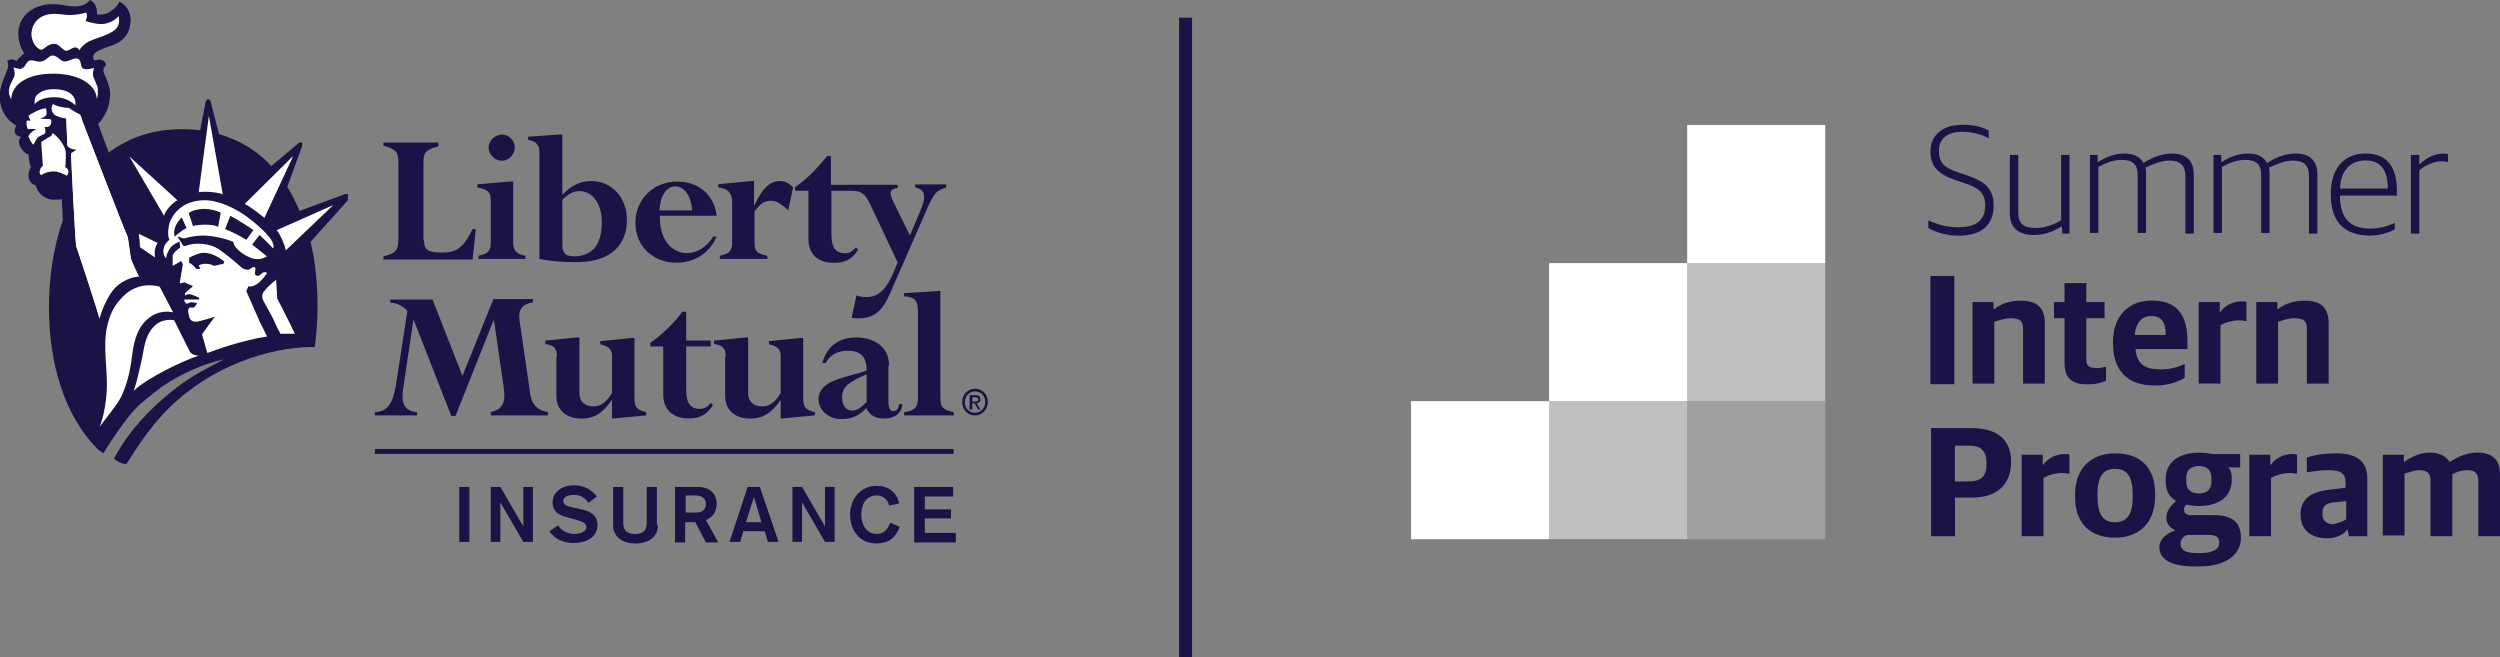 <?xml version="1.0" encoding="UTF-8"?>
<svg id="Layer_2" data-name="Layer 2" xmlns="http://www.w3.org/2000/svg" viewBox="0 0 398.42 104.74">
  <rect x="0" y="0" width="398.42" height="104.74" fill="#808080" stroke="none"/>
  <defs>
    <style>
      .cls-1, .cls-2, .cls-3 {
        fill: #fff;
      }

      .cls-4 {
        fill: #1a1446;
      }

      .cls-5 {
        fill: none;
        stroke: #1a1446;
        stroke-miterlimit: 10;
        stroke-width: 2.07px;
      }

      .cls-2 {
        opacity: .5;
      }

      .cls-3 {
        opacity: .25;
      }
    </style>
  </defs>
  <g id="Layer_1-2" data-name="Layer 1">
    <line class="cls-5" x1="188.94" y1="2.82" x2="188.94" y2="104.74"/>
    <g>
      <g>
        <g>
          <rect class="cls-1" x="224.88" y="63.93" width="22" height="22"/>
          <rect class="cls-2" x="246.88" y="63.93" width="22" height="22"/>
          <rect class="cls-3" x="268.88" y="63.93" width="22" height="22"/>
          <rect class="cls-1" x="246.88" y="41.93" width="22" height="22"/>
          <rect class="cls-2" x="268.88" y="41.93" width="22" height="22"/>
          <rect class="cls-1" x="268.88" y="19.93" width="22" height="22"/>
        </g>
        <g>
          <g>
            <path class="cls-4" d="m307.32,36.33v-1.23c1.34.67,3.02,1.12,4.81,1.12,3.02,0,4.25-1.34,4.25-3.47s-1.23-2.91-3.36-3.58l-1.34-.45c-2.69-.89-4.03-2.13-4.03-4.59s1.79-4.25,5.15-4.25c2.01,0,3.25.45,4.14.9v1.23c-.9-.45-2.35-1.01-4.25-1.01-2.46,0-3.69,1.23-3.69,3.02,0,1.9.78,2.69,3.13,3.47l1.34.45c2.57.9,4.25,1.9,4.25,4.81s-1.68,4.81-5.6,4.81c-1.9,0-3.69-.56-4.81-1.23"/>
            <path class="cls-4" d="m320.3,33.98v-9.29h1.34v9.07c0,1.9.78,2.57,2.8,2.57,1.34,0,2.8-.45,4.03-1.23v-10.41h1.34v12.54h-1.12l-.11-1.12h-.11c-1.34.9-2.91,1.34-4.37,1.34-2.35,0-3.81-1.12-3.81-3.47"/>
            <path class="cls-4" d="m332.95,24.69h1.34v1.12h.11c1.34-.9,2.8-1.34,4.14-1.34,1.46,0,2.46.45,3.02,1.46h.11c1.57-1.01,3.13-1.46,4.48-1.46,2.13,0,3.47,1.01,3.47,3.36v9.4h-1.34v-9.18c0-1.79-.9-2.46-2.57-2.46-1.12,0-2.35.45-3.81,1.12.11.34.11.67.11,1.01v9.4h-1.34v-9.18c0-1.79-.78-2.46-2.57-2.46-1.23,0-2.46.45-3.69,1.12v10.52h-1.34v-12.43h-.11Z"/>
            <path class="cls-4" d="m352.65,24.69h1.34v1.12h.11c1.34-.9,2.8-1.34,4.14-1.34,1.46,0,2.46.45,3.02,1.46h.11c1.57-1.01,3.13-1.46,4.48-1.46,2.13,0,3.47,1.01,3.47,3.36v9.4h-1.34v-9.18c0-1.79-.9-2.46-2.58-2.46-1.12,0-2.35.45-3.81,1.12.11.34.11.67.11,1.01v9.4h-1.34v-9.18c0-1.79-.78-2.46-2.57-2.46-1.23,0-2.46.45-3.69,1.12v10.52h-1.34v-12.43h-.11Z"/>
            <path class="cls-4" d="m371.46,31.18v-.34c0-4.37,2.46-6.38,5.49-6.38,3.47,0,5.04,2.13,5.04,5.93v.78h-9.07c0,3.58,1.57,5.26,4.81,5.26,1.68,0,2.91-.45,3.92-.9v1.01c-.78.45-2.13,1.01-4.14,1.01-4.03-.11-6.04-2.35-6.04-6.38m1.46-1.12h7.61c0-2.91-1.12-4.48-3.58-4.48-2.02,0-3.92,1.23-4.03,4.48"/>
            <path class="cls-4" d="m384.22,24.69h1.34v1.46h.11c.78-.78,2.13-1.68,3.69-1.68.22,0,.56,0,.78.11v1.23c-.22,0-.67-.11-.89-.11-1.46,0-2.8.67-3.69,1.46v10.07h-1.34v-12.54Z"/>
          </g>
          <g>
            <rect class="cls-4" x="307.64" y="43.99" width="3.81" height="17.24"/>
            <path class="cls-4" d="m314.35,48.14h3.36v1.12h.11c1.12-.9,2.57-1.34,4.25-1.34,2.46,0,3.81,1.01,3.81,3.58v9.63h-3.47v-8.73c0-1.23-.45-1.68-2.01-1.68-.9,0-1.9.34-2.57.56v9.85h-3.47v-12.99Z"/>
            <path class="cls-4" d="m329.02,57.87v-7.16h-1.68v-2.57h1.68v-3.02h3.47v3.02h2.91v2.57h-2.91v6.61c0,1.01.45,1.34,1.68,1.34.45,0,1.01-.11,1.46-.22v2.24c-.56.22-1.34.56-2.69.56-2.35.11-3.92-.67-3.92-3.36"/>
            <path class="cls-4" d="m336.74,54.85v-.34c0-4.25,2.57-6.61,6.16-6.61,4.03,0,5.71,2.24,5.71,6.49v1.23h-8.28c.22,2.46,1.57,3.25,3.92,3.25,1.57,0,2.91-.34,3.92-.9v2.24c-.9.56-2.46,1.23-4.81,1.23-4.36,0-6.61-2.46-6.61-6.6m3.47-1.46h4.92c0-2.24-.78-3.02-2.35-3.02-1.12,0-2.35.67-2.58,3.02"/>
            <path class="cls-4" d="m350.4,48.14h3.36v1.57h.11c.67-1.01,2.01-1.68,3.36-1.68.34,0,.67,0,.78.11v3.02c-.34,0-.78-.11-1.12-.11-1.12,0-2.24.34-3.02.78v9.29h-3.47v-12.99Z"/>
            <path class="cls-4" d="m359.58,48.14h3.36v1.12h.11c1.12-.9,2.57-1.34,4.25-1.34,2.46,0,3.81,1.01,3.81,3.58v9.63h-3.47v-8.73c0-1.23-.45-1.68-2.02-1.68-.9,0-1.9.34-2.57.56v9.85h-3.47v-12.99Z"/>
          </g>
          <g>
            <path class="cls-4" d="m307.64,68.22h6.49c4.25,0,6.38,1.9,6.38,5.37,0,3.69-2.35,5.71-6.15,5.71h-2.8v6.16h-3.81v-17.24h-.11Zm6.04,8.51c2.13,0,2.91-.9,2.91-2.8,0-2.13-.89-2.91-2.8-2.91h-2.24v5.71h2.13Z"/>
            <path class="cls-4" d="m322.19,72.47h3.36v1.57h.11c.67-1.01,2.02-1.68,3.36-1.68.34,0,.67,0,.78.11v3.02c-.34,0-.78-.11-1.12-.11-1.12,0-2.24.34-3.02.78v9.29h-3.47v-12.99"/>
            <path class="cls-4" d="m330.7,79.19v-.34c0-4.37,2.69-6.6,6.38-6.6,4.14,0,6.38,2.35,6.38,6.49v.34c0,4.37-2.69,6.61-6.38,6.61-4.03,0-6.38-2.35-6.38-6.49m9.18.11v-.56c0-3.25-1.23-4.03-2.8-4.03-1.79,0-2.8,1.12-2.8,3.92v.56c0,3.25,1.23,4.03,2.8,4.03,1.79,0,2.8-1.12,2.8-3.92"/>
            <path class="cls-4" d="m344.13,87.25c0-1.34,1.12-2.24,2.46-2.69v-.11c-.78-.34-1.34-1.01-1.34-1.9,0-1.01.56-1.9,1.57-2.69-1.12-.67-1.68-1.68-1.68-3.25v-.22c0-2.8,2.13-4.25,5.37-4.25.78,0,1.57.11,2.13.22h4.37v2.13h-1.9c.45.45.56,1.01.56,1.79v.22c0,2.8-2.24,4.14-5.26,4.14-.78,0-1.34-.11-2.01-.22-.22.22-.34.56-.34.78,0,.56.34.9,1.12.9h3.69c2.69,0,4.26,1.01,4.26,3.58s-2.13,4.59-6.72,4.59c-4.37.11-6.27-1.12-6.27-3.02m9.52-.78c0-.9-.45-1.23-1.9-1.23h-3.13c-.67.22-1.12.67-1.12,1.46,0,.9.67,1.46,2.8,1.46,2.57,0,3.36-.67,3.36-1.68m-1.23-9.85v-.34c0-1.46-.78-2.02-2.02-2.02-1.34,0-2.01.67-2.01,2.02v.34c0,1.46.78,2.01,2.01,2.01s2.02-.56,2.02-2.01"/>
            <path class="cls-4" d="m358.46,72.47h3.36v1.57h.11c.67-1.01,2.02-1.68,3.36-1.68.34,0,.67,0,.78.11v3.02c-.34,0-.78-.11-1.12-.11-1.12,0-2.24.34-3.02.78v9.29h-3.47v-12.99Z"/>
            <path class="cls-4" d="m366.63,81.99c0-2.57,1.79-3.58,4.37-3.92l2.8-.34v-.78c0-1.57-.78-2.02-2.8-2.02-1.34,0-2.46.22-3.36.34v-2.35c1.34-.45,2.8-.67,4.7-.67,3.02,0,4.93,1.12,4.93,3.92v9.29h-2.91l-.22-1.01h-.11c-.56.78-1.68,1.34-3.36,1.34-2.35-.11-4.03-1.23-4.03-3.81m7.27.78v-2.91l-2.01.22c-1.23.11-1.79.56-1.79,1.79s.78,1.68,1.79,1.68c.78-.22,1.57-.45,2.01-.78"/>
            <path class="cls-4" d="m379.73,72.47h3.36v1.12h.11c1.12-.78,2.46-1.46,4.03-1.46,1.46,0,2.46.45,3.14,1.46h.11c1.34-.9,2.8-1.46,4.37-1.46,2.24,0,3.58,1.01,3.58,3.58v9.74h-3.47v-8.84c0-1.12-.45-1.68-1.79-1.68-.78,0-1.57.22-2.35.67v9.85h-3.47v-8.84c0-1.12-.45-1.68-1.79-1.68-.78,0-1.57.34-2.35.56v9.85h-3.47v-12.87Z"/>
          </g>
        </g>
      </g>
      <g>
        <g>
          <path class="cls-4" d="m67.58,38.29c0,1.53.6,1.96,2.89,1.96s3.32-.68,4.85-3.74h.51l-.51,4.85h-14.21v-.51c2.13-.51,2.38-1.02,2.38-2.98v-12c0-1.62-.43-2.13-2.38-2.64v-.51h8.76v.6c-1.87.51-2.38.85-2.38,2.47v12.51h.09Z"/>
          <path class="cls-4" d="m81.79,38.72c0,1.19.6,1.87,1.96,2.04v.51h-7.49v-.51c1.62-.34,1.96-.77,1.96-2.3v-6.38c0-1.45-.43-1.87-2.13-2.21v-.51l5.19-.43h.51v9.79Zm-1.79-17.27c1.11,0,2.04.94,2.04,2.04s-.94,2.13-2.04,2.13-2.13-.94-2.13-2.13c0-1.11,1.02-2.04,2.13-2.04"/>
          <path class="cls-4" d="m89.53,31.91c1.19-1.11,1.87-1.45,2.81-1.45,2.13,0,3.57,2.04,3.57,4.94,0,3.91-1.79,5.45-4.42,5.45-1.45,0-1.87-.6-1.87-1.96v-6.98h-.09Zm0-10.47h-.51l-4.85.34v.51c1.11.17,1.79.77,1.79,1.79v17.19c1.79.34,3.57.51,5.87.51,5.87,0,8.08-3.06,8.08-6.72s-2.47-6.21-5.7-6.21c-1.7,0-3.15.68-4.59,2.21v-9.62h-.09Z"/>
          <path class="cls-4" d="m105.1,33.53c.09-2.3,1.11-3.83,2.55-3.83s2.55,1.62,2.64,3.83h-5.19Zm9.1.77c-.43-3.32-2.89-5.36-6.3-5.36-3.74,0-6.64,2.81-6.64,6.55s2.81,6.38,6.55,6.38c2.89,0,5.36-1.62,6.38-4.17h-.51c-1.11,1.7-2.55,2.64-4.25,2.64-2.21,0-4.42-2.04-4.25-5.96h9.02v-.09Z"/>
          <path class="cls-4" d="m125.61,33.53c-1.02-1.02-1.87-1.53-2.72-1.53-1.11,0-1.7.43-2.64,1.7v4.85c0,1.45.26,1.87,2.04,2.21v.51h-7.57v-.51c1.62-.34,1.96-.85,1.96-2.21v-6.3c0-1.53-.68-2.21-2.21-2.38v-.51l5.19-.51h.51v3.83h.09c1.19-2.64,2.47-3.83,4-3.83.77,0,1.53.34,2.13,1.02l-.77,3.66Z"/>
          <path class="cls-4" d="m145.86,29.36v.51c1.53.34,1.87,1.28.77,3.83l-1.62,3.83-2.55-5.19c-.77-1.53-.77-2.21.6-2.38v-.51h-10.64v-4.59h-.6c-1.7,2.13-3.66,4.08-5.11,4.94v.6h2.13v7.66c0,2.72,1.79,3.83,4.08,3.83,1.79,0,2.98-.6,3.83-2.13l-.34-.34c-.6.68-1.11.94-1.7.94-1.7,0-2.21-1.11-2.21-3.06v-6.89h3.23c1.7,0,2.21.6,2.98,2.21l4.34,9.19c-1.45,3.91-2.72,5.53-4.94,5.53-.51,0-.85,0-1.62-.26l-.77,3.57c.43.09.68.09,1.02.09,2.47,0,3.83-1.02,5.11-4l6.04-13.78c1.02-2.21,1.36-2.64,2.89-3.06v-.51s-4.94,0-4.94,0Z"/>
          <path class="cls-4" d="m84.51,62.8c.26,1.62,1.02,2.55,2.81,2.89v.51h-9.1v-.51c2.04-.51,2.38-1.7,2.04-4.08l-1.53-10.55h-.09l-6.04,15.23h-.68l-5.96-15.23h-.09l-1.62,10.89c-.34,2.13.09,3.57,2.21,3.74v.51h-6.72v-.51c1.96-.09,2.81-1.28,3.32-4.08l1.87-12.08c-.77-.77-1.7-1.28-2.72-1.28v-.51h6.72l4.77,12.17,4.94-12.25h6.3v.51c-1.87.34-2.38,1.28-2.13,2.98l1.7,11.66Z"/>
          <path class="cls-4" d="m88.76,56.84c0-1.36-.43-1.79-1.87-2.04v-.51l4.94-.51h.51v8.85c0,1.45.94,2.13,2.21,2.13,1.19,0,1.96-.51,2.98-2.13v-5.96c0-1.02-.6-1.53-1.87-1.79v-.51l4.94-.51h.51v9.45c0,1.62.34,1.96,1.87,2.38v.51l-5.45.51v-2.89h-.09c-1.36,2.04-2.81,2.89-4.77,2.89-2.47,0-4-1.36-4-3.66v-6.21h.09Z"/>
          <path class="cls-4" d="m105.78,55.22h-2.13v-.6c1.45-.94,3.49-2.81,5.11-4.94h.6v4.59h3.91v.94h-3.91v6.89c0,1.96.51,3.06,2.21,3.06.6,0,1.19-.26,1.7-.94l.34.34c-.85,1.45-2.04,2.13-3.83,2.13-2.21,0-4.08-1.11-4.08-3.83v-7.66h.09Z"/>
          <path class="cls-4" d="m115.65,56.84c0-1.36-.43-1.79-1.87-2.04v-.51l4.94-.51h.51v8.85c0,1.45.94,2.13,2.21,2.13,1.19,0,1.96-.51,2.98-2.13v-5.96c0-1.02-.6-1.53-1.87-1.79v-.51l4.94-.51h.51v9.45c0,1.62.34,1.96,1.87,2.38v.51l-5.45.51v-2.89h-.09c-1.36,2.04-2.81,2.89-4.77,2.89-2.47,0-4-1.36-4-3.66v-6.21h.09Z"/>
          <path class="cls-4" d="m138.03,64.16c-.85.85-1.53,1.28-2.21,1.28-1.02,0-1.62-.85-1.62-2.13,0-1.62.94-2.38,3.91-3.66v4.51h-.09Zm3.66-5.87c0-3.32-2.72-4.51-5.28-4.51-2.81,0-4.68,1.53-5.36,4.08h.51c.77-1.36,1.96-1.96,3.57-1.96,2.13,0,2.98,1.02,2.98,3.15-2.89,1.11-7.66,1.36-7.66,4.59,0,1.7,1.62,3.15,3.57,3.15,1.45,0,2.55-.34,3.74-1.45l.26-.34c.6,1.19,1.45,1.7,2.89,1.7,1.7,0,2.81-.85,2.89-2.3h-.51c-.09.77-.43,1.11-.94,1.11s-.77-.51-.77-1.62v-5.62h.09Z"/>
          <path class="cls-4" d="m146.29,49.61c0-1.7-.51-2.3-2.21-2.38v-.51l5.28-.34h.51v16.93c0,1.62.34,1.96,2.13,2.38v.51h-7.91v-.51c1.79-.26,2.21-.85,2.21-2.38v-13.7Z"/>
          <path class="cls-4" d="m55.49,31.06c-.17-.26-.6-.09-.6-.09l-7.15,2.64c-.6-1.36-1.19-2.64-1.96-3.83l2.3-6.3s.26-.6,0-.77-.68.26-.68.26l-4.17,3.49c-1.62-1.79-3.57-3.15-5.79-4.17-.85-.34-1.7-.68-2.55-.94l-1.28-5.02s-.09-.51-.43-.51-.43.51-.43.51l-.85,4.42c-.94-.09-1.87-.17-2.81-.17-3.15,0-5.96.6-8.34,1.7-1.02.51-2.04,1.02-2.98,1.7-.17.09-.26.26-.43.34-.85-2.21-1.53-4.08-1.7-4.59.51-.43,1.53-2.04,1.7-3.06.34-1.53.26-2.21-.09-3.32-.26-.85-.77-1.62-.77-2.13,0-.43.26-.68.43-.85-.09-.51-.43-.77-.85-.85s-.68.09-1.02.09c-.09-.17-.26-.17-.17-.68.17-.85,1.87-1.28,3.23-1.79,1.7-.68,2.64-1.87,2.72-3.91,0-1.45-.77-2.47-1.79-2.98-.17.6-1.02,1.36-1.62,1.7-.6.34-1.36.43-1.96.34.09-1.02-.34-1.96-1.11-2.3-.26.43-1.19,1.11-2.55,1.02-1.36,0-1.53-.34-3.49-.34-2.81,0-5.11,1.7-5.36,4.17-.17,1.62.43,2.98.94,3.66-.34.26-1.19,1.02-1.28,1.28-.17-.26-.77-.51-1.45-.09.17.34.17.77.09,1.19-.09.43-1.11,2.38-1.28,4-.17,2.72,1.36,4.51,2.64,5.11-.26.43-.34.94-.17,1.28.17.26.43.51.94.51-.34.34-.43.85-.26,1.36.26.6.94,1.45,1.45,1.45,0,.51.17,1.62.34,2.13-.17.34-.43.68-.34,1.36,0,.77.51,1.28,1.11,1.45.17.34.26.77.43.94.17.26.34.51.85.85.43.26.94.51,1.53.51s1.11,0,1.36-.09c0,.17.09,1.7.17,3.4-1.45,4.08-2.21,8.85-2.21,13.87h0c0,9.1,2.55,17.19,7.57,22.38,0,0,.26.34,1.11.85,0,0,1.53-2.64,3.91-5.7.6-.77,1.28-1.53,2.04-2.21,1.19-1.02,2.3-1.87,3.4-2.72,3.06-2.04,6.55-3.66,9.87-4.34-3.74,1.96-5.87,2.98-9.36,5.96-2.21,1.87-5.79,5.28-8.17,9.87.51.43,1.19.85,1.96.85.51-.6,3.15-5.45,7.15-9.28,8.17-7.66,17.78-9.45,22.89-9.36.26-2.04.43-4.25.43-6.47,0-3.66-.34-7.15-1.11-10.3l6.04-6.72c-.34-.09.09-.51-.09-.77"/>
          <path class="cls-1" d="m10.65,28c-.34-.17-1.28-.68-2.04-.68s-1.45.17-2.04.6c-.26-.17-.34-.51-.17-.94s.43-.51.43-.51l-.26-3.83s1.11-.77,1.36-.85.43-.34.43-.6c.51.34,1.19,1.02,1.53,1.62.34.51.6,1.02.6,1.7,0,.6,0,1.36-.09,2.13.26.17.51.34.51.68s-.09.43-.26.68"/>
          <path class="cls-1" d="m45.54,39.91c-.09-.77-.94-2.72-1.45-3.23l9.02-4-7.57,7.23Z"/>
          <path class="cls-1" d="m20.61,24.93l7.66,6.98c-.77.43-1.87,1.53-2.13,2.47l-5.53-9.45Z"/>
          <path class="cls-1" d="m25.12,38.72c-.26.43-.34.68-.43,1.11-.09.51,0,.77,0,1.19l-2.38-1.62c0-.51-.09-1.45-.17-1.96v-.17l2.98,1.45Z"/>
          <path class="cls-1" d="m12.18,39.4c-.17-.26-.85-14.47-.85-14.89l.77-.51v-.17c-.6,0-1.19-.26-1.36-.6l-.17-4.34c-.77-.09-1.53-.34-1.87-.6-.34-.34-.68-.85-.26-1.62.34.26,1.45.6,2.47.6.17,0,.6.43.85.6.26.09.77.34.94.43s.34.51.34.77c.09.17,7.06,18.38,7.23,18.64.09.17.51,3.23.6,3.49,0,.26,1.11,2.64,1.28,2.89-.94,0-2.47.51-3.74,1.7-1.19,1.19-2.3,3.83-2.55,5.02-.09-.68-3.57-11.15-3.66-11.4"/>
          <path class="cls-1" d="m21.03,56.84c-.34,2.81-1.02,5.19-2.04,6.98-.68,1.11-2.55,3.4-3.15,4.25.68-1.36,1.28-4.77,1.19-7.4,0-1.7-.51-5.45-.09-8,.51-2.64,1.28-4.17,3.06-5.79.94-.85,2.81-1.87,5.45-1.19l2.13,4.08c-1.19-.26-2.72,0-3.66.77-1.87,1.36-2.55,3.4-2.89,6.3"/>
          <path class="cls-1" d="m21.29,62.29c.51-1.19,1.19-4.51,1.45-5.7.26-1.45.51-3.57,2.21-4.94.85-.68,2.21-.77,2.81-.6l2.47,4.94c.26.51.94.68,1.45.68-2.38.77-8.17,3.49-10.38,5.62"/>
          <path class="cls-1" d="m42.05,46.46c-.43.6-.26,1.19,0,1.62s1.53,2.81,1.53,2.81c.43,1.11.77,1.62,1.11,2.3h2.3c-.85-1.87-2.81-5.62-2.81-5.62l-.17-2.98c-.6.43-1.53,1.28-1.96,1.87"/>
          <path class="cls-1" d="m31.67,30.63c.94-.17,3.15,0,3.83.34l-2.21-12.51-1.62,12.17Z"/>
          <path class="cls-1" d="m13.03,18.98c-.09-.17-.17-.68-.34-.77-.26-.09-.68-.34-.94-.51-.26-.09-.68-.51-.85-.51-.94,0-2.04-.34-2.47-.6-.43.77-.09,1.28.26,1.62.26.26,1.11.51,1.87.6l.17,4.34c.17.34.85.51,1.36.6v.17l-.77.51c0,.51.68,14.64.85,14.89.17.26,3.57,10.72,3.66,11.4.26-1.19,1.36-3.83,2.55-5.02,1.28-1.19,2.81-1.79,3.74-1.7-.17-.26-1.28-2.64-1.28-2.89s-.43-3.32-.51-3.49c-.26-.26-7.23-18.46-7.32-18.64"/>
          <path class="cls-1" d="m8.61,15.49c1.96,0,2.89.85,3.4,1.28.09-.68-.09-1.28-.68-1.79-.51-.43-1.45-.77-2.81-.77-.94,0-1.87.26-2.47.77-.51.43-.6.94-.51,1.7.17-.51,1.36-1.19,3.06-1.19"/>
          <path class="cls-1" d="m5.03,5.11c-.09.77.17,1.53.51,2.04.17.26.68.77,1.02.77.51,0,.94-.94,2.13-.94.77,0,1.28,1.11,1.87,1.11.51,0,.77-.43,1.28-.51.43-.09.6.17.85.43.17-.43.43-.68,1.11-1.19.77-.6,3.49-1.11,4.59-2.13.6-.51.68-1.45.51-2.13-.43.6-1.62,1.28-2.81,1.28-.6,0-1.96-.26-2.47-.51.26-.43.34-.94.09-1.36-.34.26-2.04.43-2.64.43-.68,0-1.87-.26-2.89-.17-2.13.17-3.06,1.7-3.15,2.89"/>
          <path class="cls-1" d="m8.69,11.74c4.59.09,6.72,2.21,6.72,4,.26-.51.17-1.02.17-1.62,0-.43-.77-1.79-.77-2.21s.09-.77.17-1.11c-.26.09-1.28.43-1.79.09-.43-.34-.17-1.28-.77-1.53-.6-.26-1.53.51-2.21.43-.6-.09-1.11-.94-1.79-.94s-.94.77-1.79.94c-.6.17-1.36-.26-1.7-.17-.43,0-.6.34-.85.68-.17.34-.34.51-.77.68-.34.09-.94-.26-1.19-.17.17.17.34,1.02.09,1.53-.26.6-.77,1.28-.77,2.04-.09.68.17,1.02.34,1.45.09-2.55,2.89-4.17,6.89-4.08"/>
          <path class="cls-1" d="m5.8,20.59c-.34.09-1.02.6-1.28,1.11.09.34.51,1.19.85,1.36.09-.34.51-1.02.68-1.19.26-.17.6-.34.85-.43s.34-.26.34-.51,0-.43-.17-.68c.26,0,.68,0,.85-.17s.26-.43.26-.77c0-.26-.09-.34-.34-.34s-1.02-.09-1.45,0c0,0,.6-.34.77-.43s.26-.26.26-.43,0-.51-.09-.85c-.85,0-2.38.85-2.81,1.19l.34.77h-.6c-.09.43,0,1.02.17,1.36.34,0,.94-.09,1.36,0"/>
          <path class="cls-1" d="m43.5,38.8c-.09-.6-1.53-2.3-3.91-4.08-1.87-1.45-4.68-2.81-6.98-2.81-3.83,0-5.45,2.64-5.7,4.08-.17.85-.17,1.7.09,2.21-.6.51-.85.94-.94,1.53-.09.43,0,1.02.43,1.45,0-.6.34-1.19.68-1.7.34-.51.94-.68,1.45-1.02l.09,1.02c-.51.26-1.11.94-1.19,1.19v1.7l1.36-.77.26.51-.51,3.06.77-.17,1.36.6-1.28,1.11v.43s.17-.26.68-.26c.43,0,1.62.6,1.62.6l-.09.26h-2.3c-.09.34.17.51.34.68.34-.09.6-.26.77-.26s.6.09.94.17l-.43.6s-.26.17-.6.09c-.26-.09-.43.26-.43.51s.17.94.17.94c.26,1.02,1.19.77,1.36.77.6-.09,2.72-.77,2.72-.77l-2.04,2.81.85,2.98c1.36-.51,5.28-1.96,9.53-2.64-.43-.77-.51-1.11-1.11-2.21l-2.21-5.02.34-.77c.51.17,1.19-.17,1.7-.6s1.02-1.11,1.28-1.53c-.34-.17-.6-.17-.85.09-.26.17-.43.51-.85.34-.43-.17-.17-.6-.17-1.02.09-.43-.43-.43-.77-.09s-1.11.17-1.62-.34-2.81-2.38-3.66-2.89c-1.19-.68-2.81-.85-4-.68-.68.09-1.19.43-1.45.26l-.85-1.36.17-.09c.34.17.6.34,1.02.26.43-.17,1.62-.43,2.81-.43,1.79,0,3.91.6,4.85,1.02,0,1.11,2.3,2.55,3.4,2.72.85.09,1.36-.09,1.96-.43l-2.38-1.87,1.19-1.53s1.87,1.79,2.13,2.13c.17-.17.09-.51,0-.77m-13.44,2.3s.94-.51,1.87-.77c1.36-.26,2.81.51,3.83,1.36l-.17.34-1.53.34c-.26-.26-.85-.34-1.45-.34-.51,0-.94.26-.94.26l.26.51-.6.09c-.34-.43-.77-.85-1.19-1.02v-.77h-.09Zm-2.21-3.4c-.43-1.36.68-2.64,1.11-3.06l.77,1.7c-.6.26-1.45.94-1.87,1.36m6.89-1.53c-.68-.51-2.98-.43-4-.17l-.68-2.04c.51-.43,1.53-.68,2.47-.68s1.96.26,2.64.6l-.43,2.3Zm4.51,2.04c-.94-.6-2.81-1.53-3.4-1.7l.85-2.13c.68.34,3.32,1.96,3.66,2.3l-1.11,1.53Z"/>
          <path class="cls-1" d="m38.99,32.51c.85.34,2.72,1.87,3.15,2.21l4.59-9.87-7.74,7.66Z"/>
          <path class="cls-4" d="m155.39,61.95c1.11,0,2.04.85,2.04,2.13s-1.02,2.13-2.04,2.13c-1.11,0-2.04-.85-2.04-2.13-.09-1.19.94-2.13,2.04-2.13m0,3.83c.85,0,1.62-.68,1.62-1.7s-.68-1.7-1.62-1.7c-.85,0-1.62.68-1.62,1.7s.68,1.7,1.62,1.7m-.85-2.81h.85c.6,0,.85.17.85.68,0,.43-.26.6-.6.6l.6,1.02h-.34l-.6-1.02h-.34v1.02h-.43v-2.3h0Zm.43,1.02h.43c.26,0,.51,0,.51-.34,0-.26-.26-.34-.51-.34h-.43v.68Z"/>
          <rect class="cls-4" x="59.75" y="71.56" width="92.24" height=".77"/>
        </g>
        <g>
          <path class="cls-4" d="m73.19,77.6h1.62v8.76h-1.62v-8.76Z"/>
          <path class="cls-4" d="m78.21,77.6h1.53l3.66,6.3h0v-6.3h1.53v8.76h-1.53l-3.66-6.3h0v6.3h-1.53v-8.76Z"/>
          <path class="cls-4" d="m88.93,83.73c.6.94,1.62,1.36,2.64,1.36.77,0,1.87-.26,1.87-1.11,0-.68-.68-.85-1.79-1.19l-.94-.26c-1.45-.34-2.64-.85-2.64-2.47,0-1.87,1.79-2.72,3.4-2.72,1.53,0,2.72.6,3.66,1.79l-1.36,1.02c-.43-.77-1.28-1.28-2.3-1.28-.94,0-1.7.34-1.7.94,0,.77.85.94,1.79,1.11l1.11.26c1.28.26,2.55.85,2.55,2.47,0,2.13-2.04,2.89-3.83,2.89-1.45,0-2.98-.6-3.83-1.87l1.36-.94Z"/>
          <path class="cls-4" d="m104.85,83.73c0,1.79-1.45,2.89-3.57,2.89s-3.57-1.11-3.57-2.89v-6.13h1.62v5.7c0,1.11.43,1.79,1.87,1.79s1.87-.68,1.87-1.79v-5.7h1.62v6.13h.17Z"/>
          <path class="cls-4" d="m107.57,77.6h3.66c1.87,0,2.98,1.11,2.98,2.64,0,1.96-1.36,2.47-1.7,2.64l1.96,3.57h-1.96l-1.7-3.23h-1.62v3.23h-1.62v-8.85h0Zm1.7,4.08h1.79c.85,0,1.45-.51,1.45-1.36,0-.77-.51-1.36-1.7-1.36h-1.53v2.72Z"/>
          <path class="cls-4" d="m119.14,77.6h1.96l2.98,8.76h-1.7l-.51-1.7h-3.4l-.51,1.7h-1.7l2.89-8.76Zm1.02,1.62h0l-1.28,4h2.47l-1.19-4Z"/>
          <path class="cls-4" d="m126.29,77.6h1.53l3.66,6.3h0v-6.3h1.53v8.76h-1.53l-3.66-6.3h0v6.3h-1.53v-8.76Z"/>
          <path class="cls-4" d="m141.69,80.58c-.17-.94-.94-1.62-1.96-1.62-1.79,0-2.47,1.53-2.47,3.06s.77,3.06,2.47,3.06c1.19,0,1.79-.77,2.13-1.79l1.53.68c-.68,1.79-1.87,2.64-3.66,2.64-2.81,0-4.25-2.13-4.25-4.59s1.62-4.59,4.25-4.59c1.79,0,3.15.94,3.57,2.81l-1.62.34Z"/>
          <path class="cls-4" d="m145.69,77.6h6.21v1.53h-4.51v2.04h4.17v1.45h-4.17v2.3h4.94v1.53h-6.64v-8.85Z"/>
        </g>
      </g>
    </g>
  </g>
</svg>